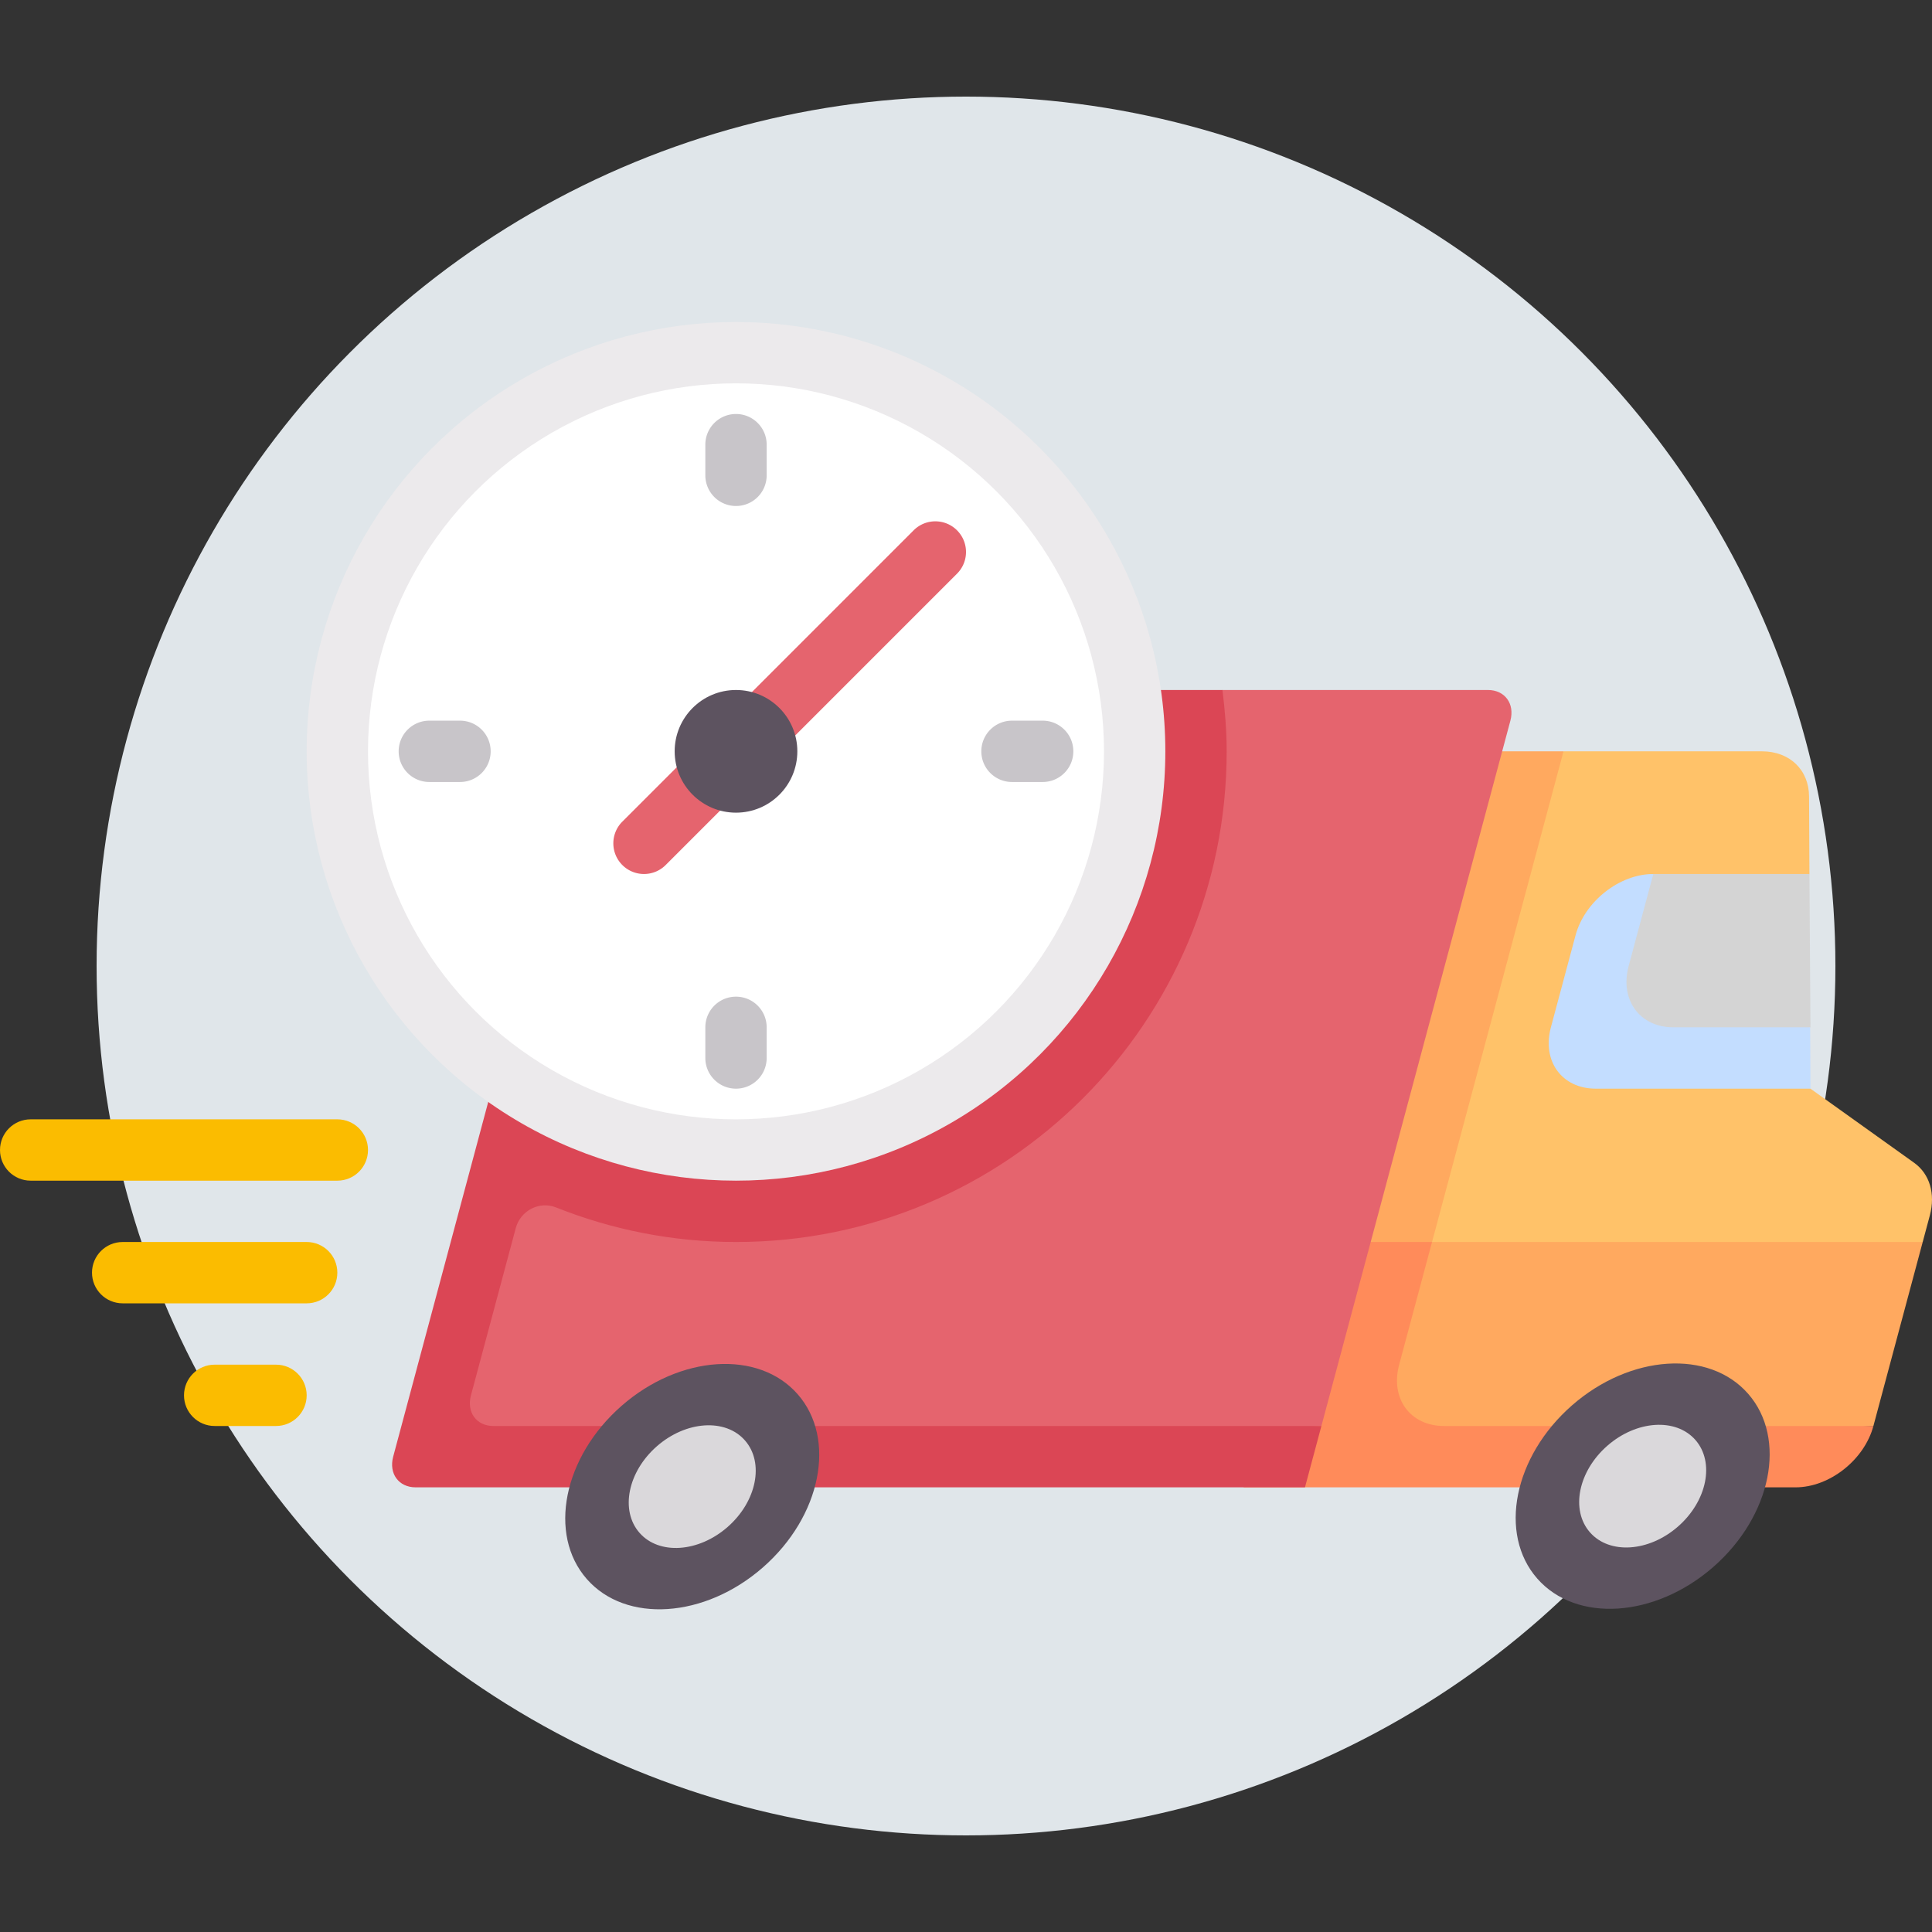 <svg xmlns="http://www.w3.org/2000/svg" version="1.1" xmlns:xlink="http://www.w3.org/1999/xlink" width="512" height="512" x="0" y="0" viewBox="0 0 512 512" style="enable-background:new 0 0 512 512" xml:space="preserve" class=""><rect x="0" y="0" width="512" height="512" fill="#333333" stroke="none"/><circle r="256" cx="256" cy="256" fill="#e0e6ea" shape="circle" transform="matrix(0.9,0,0,0.9,25.6,25.6)"></circle><g transform="matrix(1,0,0,1,0,-5.684341886080802e-14)"><path fill="#ffa95f" d="m402 306.667 12.347-107.556h-32.508L337 387l159.471-9.095 13.066-48.762z" opacity="1" data-original="#ffa95f" class=""></path><path fill="#ff8b5a" d="M379.505 329.143h-32.508l-17.421 65.016h146.286c8.977 0 18.204-7.277 20.609-16.254H382.693c-8.977 0-14.304-7.277-11.899-16.254z" opacity="1" data-original="#ff8b5a" class=""></path><path fill="#ffc269" d="m507.27 308.154-27.479-19.646-31.29-20.383 31.018-36.506-.098-20.531c-.034-7.071-5.142-11.977-12.472-11.977h-52.601l-34.842 130.032h130.032l1.889-7.051c1.529-5.71-.049-11.001-4.157-13.938z" opacity="1" data-original="#ffc269" class=""></path><path fill="#e5646e" d="M323.956 182.857h70.365c4.488 0 7.152 3.639 5.949 8.127l-50.085 186.921-234.519 13.762c-4.488 0-6.203-2.178-5-6.667L155.5 216.5z" opacity="1" data-original="#e5646e" class=""></path><path fill="#db4655" d="M130.757 377.905c-4.489 0-7.152-3.639-5.949-8.127l11.872-44.306c1.239-4.624 6.217-7.266 10.664-5.494 14.765 5.883 30.836 9.166 47.704 9.166 71.814 0 130.032-58.217 130.032-130.032 0-5.517-.456-10.918-1.123-16.254h-157.19c-4.489 0-9.102 3.638-10.305 8.127l-52.263 195.048c-1.203 4.488 1.461 8.127 5.949 8.127H345.83l4.355-16.254H130.757z" opacity="1" data-original="#db4655" class=""></path><ellipse cx="435.227" cy="394.159" fill="#5d5360" rx="37.154" ry="28.443" transform="rotate(-41.2 434.856 393.87)" opacity="1" data-original="#5d5360"></ellipse><ellipse cx="435.227" cy="394.159" fill="#dad8db" rx="18.577" ry="14.222" transform="rotate(-41.2 434.856 393.87)" opacity="1" data-original="#dad8db" class=""></ellipse><ellipse cx="183.291" cy="394.159" fill="#5d5360" rx="37.154" ry="28.443" transform="rotate(-41.2 183.121 393.854)" opacity="1" data-original="#5d5360"></ellipse><ellipse cx="183.291" cy="394.159" fill="#dad8db" rx="18.577" ry="14.222" transform="rotate(-41.2 183.121 393.854)" opacity="1" data-original="#dad8db" class=""></ellipse><path fill="#d4d4d4" d="M479.518 231.619h-41.373l-14.395 16.254 5.625 35.377 50.415-10.996z" opacity="1" data-original="#dbeaff" class=""></path><path fill="#c3ddff" d="M443.51 272.254c-8.977 0-14.304-7.277-11.899-16.254l6.533-24.381c-8.977 0-18.204 7.277-20.609 16.254l-6.533 24.381c-2.405 8.977 2.922 16.254 11.899 16.254h56.889l-.078-16.254z" opacity="1" data-original="#c3ddff" class=""></path><circle cx="195.048" cy="199.111" r="113.778" fill="#eceaec" opacity="1" data-original="#eceaec" class=""></circle><circle cx="195.048" cy="199.111" r="97.524" fill="#ffffff" opacity="1" data-original="#ffffff" class=""></circle><g fill="#c8c5c9"><path d="M195.048 134.095a8.125 8.125 0 0 1-8.127-8.127v-8.127c0-4.488 3.635-8.127 8.127-8.127s8.127 3.639 8.127 8.127v8.127a8.125 8.125 0 0 1-8.127 8.127zM195.048 288.508a8.125 8.125 0 0 1-8.127-8.127v-8.127c0-4.488 3.635-8.127 8.127-8.127s8.127 3.639 8.127 8.127v8.127a8.125 8.125 0 0 1-8.127 8.127zM276.317 207.238h-8.127c-4.492 0-8.127-3.639-8.127-8.127s3.635-8.127 8.127-8.127h8.127c4.492 0 8.127 3.639 8.127 8.127s-3.634 8.127-8.127 8.127zM121.905 207.238h-8.127c-4.492 0-8.127-3.639-8.127-8.127s3.635-8.127 8.127-8.127h8.127c4.492 0 8.127 3.639 8.127 8.127s-3.635 8.127-8.127 8.127z" fill="#c8c5c9" opacity="1" data-original="#c8c5c9" class=""></path></g><path fill="#fbbc00" d="M89.397 312.889H8.127c-4.492 0-8.127-3.639-8.127-8.127s3.635-8.127 8.127-8.127h81.27c4.492 0 8.127 3.639 8.127 8.127s-3.635 8.127-8.127 8.127zM81.27 345.397H32.508c-4.492 0-8.127-3.639-8.127-8.127s3.635-8.127 8.127-8.127H81.27c4.492 0 8.127 3.639 8.127 8.127s-3.635 8.127-8.127 8.127zM73.143 377.905H56.889c-4.492 0-8.127-3.639-8.127-8.127s3.635-8.127 8.127-8.127h16.254c4.492 0 8.127 3.639 8.127 8.127s-3.635 8.127-8.127 8.127z" opacity="1" data-original="#f9eac7" class=""></path><path fill="#e5646e" d="M170.667 231.619a8.102 8.102 0 0 1-5.746-2.381 8.123 8.123 0 0 1 0-11.492l77.206-77.206c3.175-3.175 8.317-3.175 11.492 0s3.175 8.317 0 11.492l-77.206 77.206a8.104 8.104 0 0 1-5.746 2.381z" opacity="1" data-original="#e5646e" class=""></path><circle cx="195.048" cy="199.111" r="16.254" fill="#5d5360" opacity="1" data-original="#5d5360"></circle></g></svg>